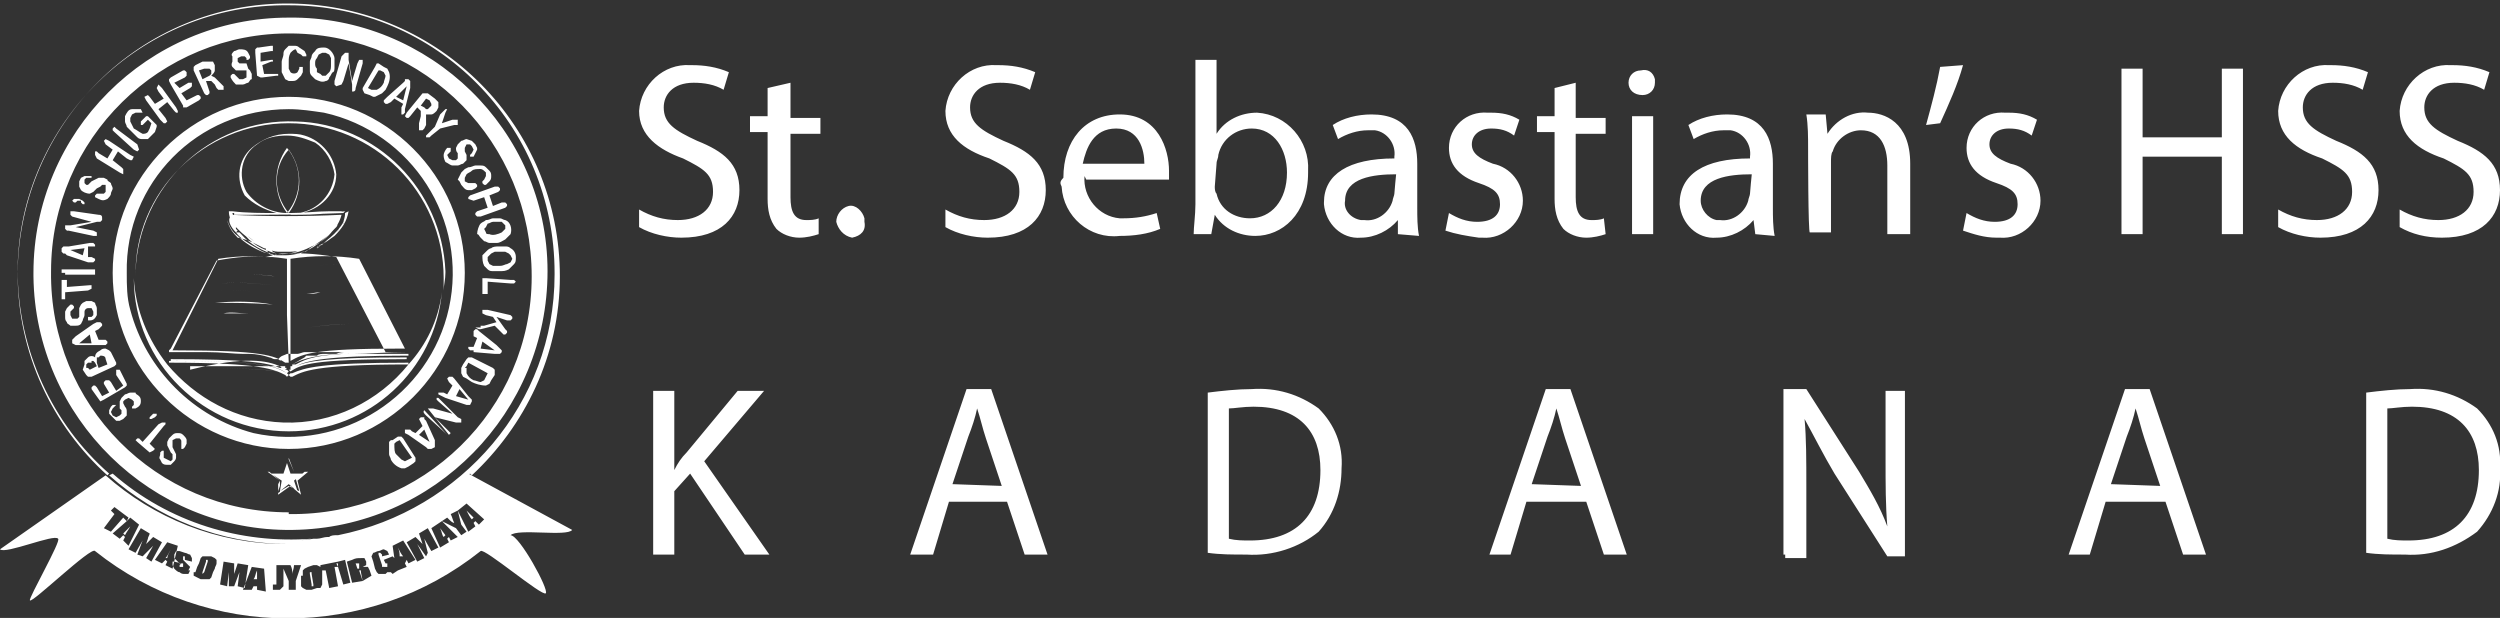 <?xml version="1.0" encoding="utf-8"?>
<!-- Generator: Adobe Illustrator 25.4.1, SVG Export Plug-In . SVG Version: 6.00 Build 0)  -->
<svg version="1.1" id="Layer_1" xmlns="http://www.w3.org/2000/svg" xmlns:xlink="http://www.w3.org/1999/xlink" x="0px" y="0px"
	 viewBox="0 0 142 35.1" style="enable-background:new 0 0 142 35.1;" xml:space="preserve">
<rect x="0" y="0" width="142" height="35.1" fill="#333333" stroke="none"/>
<style type="text/css">
	.st0{fill:#FFFFFF;}
</style>
<path id="XMLID_00000052069213902552997840000011218714315005045897_" class="st0" d="M136.3,12.9v-1c0.7,0.4,1.4,0.6,2.2,0.6
	c1.2,0,2-0.6,2-1.6S140,9.6,138.8,9c-1.5-0.5-2.5-1.3-2.5-2.7c0.1-1.5,1.4-2.7,2.9-2.6l0.1,0c0.7,0,1.4,0.1,2.1,0.4l-0.3,1
	c-0.5-0.3-1.1-0.4-1.7-0.4c-1.2,0-1.7,0.7-1.7,1.4c0,0.9,0.6,1.3,1.9,1.9c1.5,0.6,2.4,1.3,2.4,2.8s-1,2.7-3.3,2.7
	C137.8,13.5,137,13.3,136.3,12.9z M135.6,23.2c0.3,0,0.8-0.1,1.4-0.1c2.6,0,3.8,1.4,3.8,3.6c0,2.6-1.4,4-4,4c-0.4,0-0.8,0-1.2-0.1
	V23.2z M136.6,31.5c1.5,0.1,2.9-0.4,4.1-1.3c0.9-1,1.4-2.3,1.3-3.6c0.1-1.3-0.4-2.5-1.3-3.4c-1.1-0.8-2.4-1.2-3.8-1.1
	c-0.8,0-1.7,0.1-2.5,0.2v9.1C135.1,31.5,135.8,31.5,136.6,31.5z M134.3,22.2v0.1V22.2L134.3,22.2L134.3,22.2z M135.1,10.8
	c0-1.5-0.9-2.2-2.4-2.8c-1.3-0.6-1.9-1-1.9-1.9c0-0.7,0.5-1.4,1.7-1.4c0.6,0,1.2,0.1,1.7,0.4l0.3-1c-0.7-0.3-1.4-0.4-2.1-0.4l-0.1,0
	c-1.5-0.1-2.8,1.1-2.9,2.6c0,1.4,1,2.2,2.5,2.7c1.2,0.6,1.7,0.9,1.7,1.9s-0.8,1.6-2,1.6c-0.8,0-1.5-0.2-2.2-0.6v1
	c0.7,0.4,1.6,0.6,2.4,0.6C134.1,13.5,135.1,12.3,135.1,10.8z M121.7,13.3V8.9h4.5v4.4h1.2V3.9h-1.2v3.9h-4.5V3.9h-1.2v9.4H121.7z
	 M121.8,24.9l0.9,2.7l-2.8-0.1l0.9-2.7c0.2-0.5,0.4-1.1,0.5-1.6C121.5,23.8,121.6,24.3,121.8,24.9z M117.5,31.5h1.2l0.9-3h3.4l1,3
	h1.3l-3.2-9.4h-1.4L117.5,31.5z M113.4,10.4c0.9,0.3,1.2,0.6,1.2,1.2c0,0.6-0.4,1-1.3,1c-0.6,0-1.1-0.2-1.6-0.5l-0.2,1
	c0.6,0.2,1.2,0.4,1.9,0.4l0.2,0c1.2,0.1,2.3-0.9,2.3-2.1c0-1-0.7-1.9-1.7-2.1C113.4,9,113,8.7,113,8.2s0.4-0.9,1.1-0.9
	c0.5,0,0.9,0.1,1.3,0.4l0.3-0.9c-0.5-0.3-1-0.4-1.6-0.4l-0.2,0c-1.2-0.1-2.2,0.8-2.2,2C111.7,9.3,112.2,10,113.4,10.4z M111.5,3.7
	l-1.3,0.1c-0.2,1.1-0.5,2.2-0.8,3.3l0.8-0.1C110.7,5.9,111.2,4.8,111.5,3.7z M104,13.2v-4c0-0.2,0-0.5,0.1-0.6
	c0.2-0.7,0.9-1.2,1.6-1.2c1.1,0,1.5,0.9,1.5,2v3.9h1.3v-4c0-2.4-1.5-2.9-2.4-2.9c-0.9-0.1-1.8,0.4-2.3,1.2l-0.1-1.1h-1.1
	c0.1,0.6,0.1,1.3,0.1,1.9c0,0,0,4.9,0.1,4.8H104z M101.4,31.5v0.2h1.2v-4c0-1.6,0-2.8-0.1-3.9c0.5,0.9,1.1,2.1,1.7,3.1l3,4.7h1v-9.4
	h-1.1v3.9c0,1.4,0,2.6,0.1,3.8c-0.4-1.1-1-2.1-1.6-3.1l-3-4.7h-1.3v9.4H101.4z M99.5,9.9c0,0-0.1,1-0.1,1.1c0,0.1-0.1,0.3-0.1,0.4
	c-0.2,0.7-0.9,1.2-1.6,1.1h-0.2c-0.5-0.1-0.9-0.6-0.9-1.1C96.6,10.1,98.2,9.9,99.5,9.9z M95.4,11.6c0.1,1.1,1,2,2.1,1.9
	c0.8,0,1.6-0.4,2.1-1l0.1,0.8l1.1,0.1c-0.1-0.5-0.1-1.1-0.1-1.6V9.3c0-1.4-0.5-2.8-2.6-2.8c-0.8,0-1.6,0.2-2.2,0.6l0.3,0.8
	c0.5-0.3,1.1-0.5,1.7-0.5c0.1,0,0.2,0,0.4,0c0.7,0.1,1.2,0.8,1.1,1.5V9C96.8,9,95.4,9.9,95.4,11.6L95.4,11.6z M93.3,5.4
	c0.4,0,0.7-0.3,0.7-0.7l0-0.2c-0.1-0.4-0.4-0.6-0.8-0.5c-0.4,0-0.7,0.3-0.7,0.7S92.8,5.4,93.3,5.4L93.3,5.4z M93.9,13.3V6.6h-1.2
	v6.7H93.9z M88.3,11.3c0,0.6,0.1,1.2,0.5,1.7c0.3,0.3,0.8,0.5,1.3,0.5c0.4,0,0.8-0.1,1.1-0.2l-0.1-0.9c-0.2,0.1-0.5,0.1-0.7,0.1
	c-0.7,0-0.9-0.5-0.9-1.3V7.6h1.7V6.7h-1.7v-2L88.3,5v1.6h-1v0.9h1V11.3z M88.9,24.9l0.9,2.7L87,27.5l0.9-2.7
	c0.2-0.5,0.4-1.1,0.5-1.6C88.6,23.8,88.7,24.3,88.9,24.9z M85.8,31.5l0.9-3h3.4l1,3h1.3l-3.2-9.4h-1.4l-3.2,9.4H85.8z M84,13.5
	l0.2,0c1.2,0.1,2.3-0.9,2.3-2.1c0-1-0.7-1.9-1.7-2.1C84,9,83.6,8.7,83.6,8.2s0.4-0.9,1.1-0.9c0.5,0,0.9,0.1,1.3,0.4l0.3-0.9
	c-0.5-0.3-1-0.4-1.6-0.4l-0.2,0c-1.2-0.1-2.2,0.8-2.2,2c0,0.9,0.5,1.6,1.7,2c0.9,0.3,1.2,0.6,1.2,1.2c0,0.6-0.4,1-1.3,1
	c-0.6,0-1.1-0.2-1.6-0.5l-0.2,1C82.7,13.3,83.3,13.4,84,13.5z M79.2,11c0,0.1-0.1,0.3-0.1,0.4c-0.2,0.7-0.9,1.2-1.6,1.1h-0.2
	c-0.6-0.1-1-0.6-0.9-1.1c0-1.3,1.6-1.5,2.9-1.5C79.3,9.9,79.2,10.9,79.2,11z M79.4,12.5v0.8l1.2,0.1c-0.1-0.5-0.1-1.1-0.1-1.6V9.3
	c0-1.4-0.5-2.8-2.6-2.8c-0.8,0-1.6,0.2-2.2,0.6L76,7.9c0.5-0.3,1.1-0.5,1.7-0.5c0.1,0,0.2,0,0.4,0c0.7,0.1,1.2,0.8,1.1,1.5V9
	c-2.6,0-4,0.9-4,2.5v0.1c0.1,1.1,1,2,2.1,1.9C78.1,13.5,78.9,13.1,79.4,12.5z M75,26.7c0,2.6-1.4,4-4,4c-0.4,0-0.8,0-1.2-0.1v-7.4
	c0.3,0,0.8-0.1,1.4-0.1C73.8,23.1,75,24.5,75,26.7z M70.8,31.5c1.5,0.1,3-0.4,4.1-1.3c0.9-1,1.3-2.3,1.3-3.6
	c0.1-1.3-0.4-2.5-1.3-3.4c-1.1-0.8-2.4-1.2-3.8-1.1c-0.8,0-1.7,0.1-2.5,0.2v9.1C69.3,31.5,70,31.5,70.8,31.5z M68.6,22.2L68.6,22.2
	l-0.1,0.1L68.6,22.2L68.6,22.2z M71.1,7.3c1.3,0,2,1.2,2,2.5c0,1.6-0.9,2.6-2.1,2.6c-0.9,0-1.7-0.5-1.9-1.4C69,10.9,69,10.7,69,10.6
	l0.1-1.3c0-0.2,0.1-0.3,0.1-0.5C69.4,7.9,70.2,7.3,71.1,7.3z M68.8,13.3l0.2-1.1c0.5,0.8,1.4,1.2,2.3,1.2c1.5,0,3-1.2,3-3.6l0-0.1
	c0.1-1.7-1.2-3.2-2.9-3.3c-0.9,0-1.8,0.4-2.3,1.2V3.4h-1.2v8.2c0,0.6-0.1,1.3-0.1,1.7H68.8z M65,9.3h-3.5c0.2-0.9,0.6-2,1.9-2
	S65,8.5,65,9.3z M60.3,10.6c0.1,1.7,1.6,3,3.3,2.8c0.8,0,1.6-0.1,2.3-0.4l-0.2-0.9c-0.6,0.2-1.2,0.3-1.9,0.3l-0.2,0
	c-1.2-0.1-2.1-1.2-2-2.4l0.1,0.2h4.7V9.7c0-1.2-0.6-3.2-2.8-3.2c-2,0-3.2,1.5-3.2,3.6C60.2,10.3,60.2,10.4,60.3,10.6z M56.9,27.6
	l-2.8-0.1l0.9-2.7c0.2-0.5,0.4-1.1,0.5-1.6c0.2,0.6,0.3,1.1,0.5,1.7L56.9,27.6z M53,31.5l0.9-3h3.3l1,3h1.3l-3.2-9.4h-1.4l-3.2,9.4
	H53z M53.7,12.9c0.7,0.4,1.6,0.6,2.4,0.6c2.3,0,3.3-1.2,3.3-2.7S58.5,8.6,57,8c-1.3-0.6-1.9-1-1.9-1.9c0-0.7,0.5-1.4,1.7-1.4
	c0.6,0,1.2,0.1,1.7,0.4l0.3-1c-0.7-0.3-1.4-0.4-2.1-0.4l-0.1,0c-1.5-0.1-2.8,1.1-2.9,2.6c0,1.4,1,2.2,2.5,2.7
	c1.2,0.6,1.7,0.9,1.7,1.9s-0.8,1.6-2,1.6c-0.8,0-1.5-0.2-2.2-0.6V12.9z M48.4,13.5c0.5-0.1,0.8-0.4,0.7-0.9v-0.2
	c-0.1-0.4-0.5-0.8-0.9-0.7c-0.4,0.1-0.7,0.5-0.7,0.9C47.6,13,47.9,13.4,48.4,13.5L48.4,13.5z M45.4,13.5c0.4,0,0.8-0.1,1.1-0.2v-0.9
	c-0.2,0.1-0.5,0.1-0.7,0.1c-0.7,0-0.9-0.5-0.9-1.3V7.6h1.7V6.7h-1.7v-2L43.6,5v1.6h-1v0.9h1v3.8c0,0.6,0.1,1.2,0.5,1.7
	C44.4,13.3,44.9,13.5,45.4,13.5z M38.3,31.5v-3.6l0.9-1l3.1,4.6h1.4L40,26.2l3.4-4h-1.5L39,25.7c-0.3,0.3-0.5,0.6-0.7,1v-4.5h-1.2
	v9.3H38.3z M38.8,9c1.2,0.6,1.7,0.9,1.7,1.9s-0.8,1.6-2,1.6c-0.8,0-1.5-0.2-2.2-0.6v1c0.7,0.4,1.6,0.6,2.4,0.6
	c2.3,0,3.3-1.2,3.3-2.7S41.1,8.6,39.6,8c-1.3-0.6-1.9-1-1.9-1.9c0-0.7,0.5-1.4,1.7-1.4c0.6,0,1.2,0.1,1.7,0.4l0.3-1
	c-0.7-0.3-1.4-0.4-2.1-0.4l-0.1,0c-1.5-0.1-2.8,1.1-2.9,2.6C36.3,7.7,37.4,8.5,38.8,9z M27.7,14.6l0.2-0.2l0.2-0.1
	c0.1,0,0.2,0,0.3,0c0.1,0,0.2,0,0.3,0l0.2,0.1l0.1,0.1l0.1,0.2L29,14.9L28.8,15c-0.1,0-0.2,0.1-0.4,0.1c-0.1,0-0.2,0-0.4,0L27.8,15
	l-0.1-0.2V14.6z M27.5,15.1c0.1,0.1,0.2,0.2,0.2,0.2c0.1,0.1,0.2,0.1,0.3,0.1c0.1,0,0.3,0,0.4,0c0.2,0,0.3,0,0.5-0.1
	c0.1-0.1,0.2-0.2,0.3-0.3c0.1-0.1,0.1-0.2,0.1-0.4c0-0.2-0.1-0.4-0.3-0.5c-0.1-0.1-0.2-0.1-0.3-0.1c-0.1,0-0.3,0-0.4,0
	c-0.1,0-0.3,0-0.4,0.1c-0.1,0-0.2,0.1-0.3,0.2c-0.1,0.1-0.1,0.1-0.2,0.2C27.4,14.7,27.4,14.9,27.5,15.1L27.5,15.1z M27.5,16.7h0.1
	h0.1v-0.1V16l1.3,0.1h0.2l0.1-0.1l-0.1-0.1h-0.2l-1.4-0.1h-0.2v0.1l0,0.7V16.7z M27.7,12.7c0.1,0,0.2-0.1,0.3-0.1c0.1,0,0.2,0,0.3,0
	h0.2l0.1,0.1l0.1,0.1v0.2l-0.2,0.2c-0.2,0.1-0.5,0.2-0.7,0.1c-0.1,0-0.2,0-0.2-0.1l-0.1-0.2V13l0.1-0.1L27.7,12.7z M27.3,13.5
	c0.1,0.1,0.1,0.1,0.2,0.2c0.1,0,0.2,0.1,0.3,0.1c0.1,0,0.3,0,0.4,0c0.2,0,0.3-0.1,0.5-0.2c0.1-0.1,0.2-0.2,0.3-0.3
	c0.1-0.3,0-0.7-0.3-0.8c-0.1,0-0.2-0.1-0.3-0.1c-0.1,0-0.3,0-0.4,0c-0.1,0-0.2,0.1-0.4,0.1c-0.1,0.1-0.2,0.1-0.3,0.2
	c-0.1,0.1-0.2,0.4-0.2,0.6C27.2,13.3,27.2,13.4,27.3,13.5z M27,18.6L27,18.6l0.2,0.1h0.1l0.8-0.2l0.4,0.4l0.1,0.1h0.1l0.1-0.1v-0.1
	l-0.1-0.1L28.2,18l0.6,0.2H29l0.1-0.1v-0.1l-0.1-0.1l-1.3-0.3h-0.1h-0.1h-0.1v0.1v0.1l0.2,0.1l0.4,0.1l0.2,0.3l-0.7,0.2h-0.1h-0.1
	l0,0.1V18.6z M26.9,29.4L26.5,29c0.1,0.2,0.2,0.4,0.3,0.5L26.9,29.4z M26.6,11.3L26.6,11.3l0.3,0.1l0.6-0.2l0.2,0.6L27.1,12
	l-0.1,0.1v0.1l0.1,0.1h0.2l1.4-0.5l0.1-0.1v-0.1l-0.1-0.1h-0.2l-0.5,0.2l-0.2-0.6l0.5-0.2l0.1-0.1v-0.1l-0.1-0.1h-0.2l-1.4,0.5
	l-0.1,0.1V11.3z M28.1,19.9l-0.8-0.1l0.1-0.4L28.1,19.9z M26.9,20l1.2,0.1h0.2h0.1l0.1-0.1v-0.1l-0.1-0.1l-0.1-0.1l-0.1-0.1l-1-0.8
	l-0.1-0.1h-0.1H27l-0.1,0.1V19v0.1l0.2,0.1l-0.2,0.5h-0.2h-0.1v0.1l0.1,0.1H26.9z M26.5,19.8L26.5,19.8h0.1H26.5z M26.1,10.3
	l0.1,0.2c0.1,0.1,0.2,0.3,0.4,0.3h0.2l0.2-0.1l0.1-0.1v-0.1L27,10.4h-0.1h-0.3l-0.2-0.1v-0.2l0.1-0.2c0.1-0.1,0.2-0.1,0.3-0.2
	c0.1-0.1,0.3-0.1,0.5-0.1c0.1,0,0.2,0.1,0.3,0.2v0.2l-0.1,0.2l-0.1,0.1v0.1l0.1,0.1h0.1l0.2-0.2c0.1-0.1,0.1-0.2,0.1-0.3
	c0-0.1,0-0.2-0.1-0.3l-0.2-0.2c-0.1-0.1-0.2-0.1-0.3-0.1c-0.1,0-0.2,0-0.3,0c-0.1,0-0.2,0.1-0.4,0.1l-0.2,0.1l-0.2,0.2l-0.1,0.2
	l-0.1,0.2L26.1,10.3z M26.4,20.9l0.1-0.1l0.1-0.2l1.1,0.6l-0.1,0.2l-0.1,0.2l-0.2,0.1c-0.1,0-0.3-0.1-0.4-0.1
	c-0.2-0.1-0.3-0.2-0.4-0.4V20.9L26.4,20.9z M26.5,21.5l0.3,0.2c0.2,0.1,0.5,0.2,0.8,0.2l0.2-0.1l0.1-0.2l0.2-0.3V21l-0.1-0.1
	l-1.2-0.6h-0.1h-0.1l-0.1,0.1l-0.2,0.3l-0.1,0.2V21v0.2l0.1,0.2L26.5,21.5z M25.7,9.4c0.1,0,0.2,0,0.3,0c0.1,0,0.2-0.1,0.3-0.1
	l0.2-0.2L26.5,9V8.8l-0.1-0.2V8.4V8.4l0.1-0.2h0.2l0.1,0.1l0.1,0.2l-0.1,0.2l-0.1,0.1v0.1h0.1h0.1L27,8.7l0.1-0.2V8.4L27,8.2L26.8,8
	l-0.3-0.1c-0.1,0-0.2,0.1-0.3,0.1l-0.2,0.2l-0.1,0.2c0,0.1,0,0.2,0.1,0.3l0,0.2v0.1l-0.1,0.1h-0.2l-0.2-0.1l-0.1-0.2V8.8l0.1-0.1
	l0.1-0.1V8.4h-0.1h-0.1c-0.1,0.1-0.2,0.3-0.2,0.4c0,0.1,0,0.2,0.1,0.4C25.5,9.3,25.6,9.4,25.7,9.4z M26.6,22.7l-0.7-0.2l0.2-0.4
	L26.6,22.7z M25.1,22.5L25.1,22.5l0.2,0.1l1.2,0.4l0,0h0.1h0.1l0.1-0.2v-0.1l-0.1-0.1l-0.1-0.1l-0.8-1l-0.1-0.1l-0.1,0h-0.1l0,0
	l-0.1,0.1l0.1,0.2l0.2,0.2l-0.3,0.5l-0.2-0.1h-0.1h-0.1h-0.1v0.1L25.1,22.5z M25.2,30.5l0.1-0.1L25,30
	C25.1,30.2,25.1,30.4,25.2,30.5L25.2,30.5z M25.5,24.7l0.1-0.1l-0.1-0.1l-0.8-0.8l1.2,0.3h0.1H26h0.1h0.1v-0.1v-0.1L26,23.7l-1-1
	l-0.1-0.1h-0.1v0.1l0.1,0.1l0.8,0.7l-1.1-0.3h-0.1h-0.2L25.5,24.7L25.5,24.7z M24.4,7.8l0.1-0.1L25,7.3l0.8-0.2l0.1,0H26V6.9V6.8h0
	h-0.1h-0.1h-0.1L25.1,7l0.2-0.6l0.1-0.2V6.2h-0.1l-0.1,0.1l-0.1,0.1l-0.1,0.1l-0.3,0.7l-0.4,0.4l-0.1,0.1v0.1L24.4,7.8z M24.2,30.7
	L24.2,30.7L24.2,30.7z M25.3,24.6l0.1,0.1l-1.3-1.4c-0.1,0.1,0,0.2,0.1,0.3L25.3,24.6z M24.4,5.7l0.1,0.2V6l-0.1,0.1l-0.1,0.1h-0.1
	l-0.1-0.1L23.9,6l0.3-0.4L24.4,5.7z M23.1,6.7h0.1l0.1-0.1l0.4-0.5l0.1,0.1l0.1,0.1v0.1l0,0.2L23.8,7v0.2v0.1v0.1h0.1H24H24l0.1-0.1
	l0.1-0.2V6.7V6.5c0.1,0,0.2,0,0.3,0c0.1,0,0.2-0.1,0.3-0.2l0.1-0.2V5.9V5.8l-0.1-0.1l-0.1-0.1l-0.4-0.3h-0.1L24,5.3l-0.9,1.1L23,6.6
	l0,0L23.1,6.7z M24.1,24.4l0.3,0.7l-0.6-0.4L24.1,24.4z M23,24.6l0.2,0.1l1,0.7l0.1,0.1h0.1h0.1l0.2-0.1v-0.1v-0.1V25l-0.5-1.1
	l-0.1-0.1v-0.1L24,23.7l-0.1,0l-0.1,0.1l0.1,0.2l0.1,0.2l-0.4,0.4l-0.2-0.1l-0.1-0.1h-0.1h-0.1H23l0,0.1V24.6z M22.8,31.7L22.8,31.7
	L22.8,31.7L22.8,31.7z M22.9,31.6c-0.1-0.1-0.2-0.3-0.3-0.5c0.1,0.2,0.1,0.4,0.1,0.5L22.9,31.6z M22.6,32.3L22.5,32L22.6,32.3
	L22.6,32.3z M22.4,31.8L22.4,31.8L22.4,31.8z M22.4,31.8L22.4,31.8L22.4,31.8z M22.4,25.2L22.4,25.2l0.1-0.1l0.2-0.1l0.7,1l-0.2,0.1
	L23,26.2l-0.2-0.1c-0.1-0.1-0.2-0.2-0.3-0.3C22.4,25.7,22.4,25.5,22.4,25.2L22.4,25.2z M22.1,25.8c0,0.1,0.1,0.2,0.1,0.3
	c0.1,0.2,0.3,0.4,0.6,0.5h0.2l0.2-0.1l0.3-0.2l0.1-0.1L23.6,26l-0.7-1.1l-0.1-0.1l-0.1,0h-0.1l-0.3,0.2L22.2,25l-0.1,0.1l0,0.1
	l0,0.2v0.2L22.1,25.8z M23.1,4.9l-0.2,0.8l-0.4-0.2L23.1,4.9z M22,5.9l0.2-0.1l0.2-0.2l0.5,0.3l-0.1,0.2v0.1v0.1v0.1v0.1h0.1L23,6.4
	L23,6.2L23.3,5V4.8V4.7V4.6l-0.1-0.1h-0.1h-0.1L23,4.6l-0.1,0.1l-0.9,0.8l-0.1,0.1l-0.1,0.1v0.1l0.1,0.1H22z M23.2,20L23.2,20
	c-0.5,0-1,0-1.4,0c-0.1,0-0.1,0-0.1,0c-0.1,0-0.1,0-0.2,0C22,20,22.5,20,23.2,20L23.2,20z M21.6,20c0,0,0.1,0,0.1,0
	c0.4,0,0.9,0,1.4,0v0c-1,0-1.8,0-2.4,0C21,20,21.3,20,21.6,20z M21,17.9c-0.2,0-0.4,0-0.6,0C20.6,17.9,20.8,17.9,21,17.9L21,17.9z
	 M21.5,4L21.6,4l0.2,0.1l0.1,0.2c0,0.1-0.1,0.3-0.1,0.4c-0.1,0.2-0.2,0.3-0.4,0.4h-0.1h-0.1l-0.1,0l-0.2-0.1L21.5,4z M20.6,5.1
	L20.6,5.1l0.1,0.2L21,5.4l0.2,0.1h0.1l0.2-0.1l0.2-0.1l0.2-0.2L22,4.9c0.1-0.2,0.2-0.5,0.1-0.8L22,3.9l-0.2-0.1l-0.3-0.2h-0.1
	l-0.1,0.2L20.6,5L20.6,5.1z M20.3,18.4c-0.1,0-0.3,0-0.4,0C20,18.4,20.1,18.4,20.3,18.4z M20.4,32.2v-0.1v-0.1L20.3,32h-0.1l0.1,0.3
	H20.4z M20,15.1L20,15.1c-0.9-0.1-1.8-0.1-2.7,0.1C18.2,15,19.1,15,20,15.1z M19.8,12L19.8,12L19.8,12L19.8,12z M19.7,12.1
	L19.7,12.1L19.7,12.1L19.7,12.1L19.7,12.1z M19.7,12.1L19.7,12.1L19.7,12.1l0.1-0.1v0h0L19.7,12.1L19.7,12.1z M19.7,12.1L19.7,12.1
	L19.7,12.1L19.7,12.1L19.7,12.1z M19.7,12.1L19.7,12.1L19.7,12.1L19.7,12.1L19.7,12.1L19.7,12.1L19.7,12.1L19.7,12.1L19.7,12.1
	L19.7,12.1z M19.6,12.1L19.6,12.1L19.6,12.1L19.6,12.1l0.1,0l0.1-0.1h0L19.6,12.1L19.6,12.1z M19.6,12.1L19.6,12.1L19.6,12.1
	L19.6,12.1z M19.7,12.1L19.7,12.1L19.7,12.1L19.7,12.1l-0.1,0v0v0L19.7,12.1L19.7,12.1z M19.6,12.1L19.6,12.1L19.6,12.1L19.6,12.1
	L19.6,12.1L19.6,12.1z M19.5,12.1L19.5,12.1L19.5,12.1L19.5,12.1z M19.6,12.1L19.6,12.1L19.6,12.1L19.6,12.1L19.6,12.1L19.6,12.1
	c0,0.3-0.1,0.4-0.1,0.6c0.1-0.2,0.2-0.4,0.2-0.6H19.6z M19.4,12.7C19.4,12.7,19.4,12.7,19.4,12.7C19.4,12.7,19.4,12.7,19.4,12.7z
	 M19.3,12.9C19.3,12.9,19.3,12.9,19.3,12.9C19.3,12.9,19.3,12.9,19.3,12.9z M19.2,32.2V32l-0.1,0L19.2,32.2L19.2,32.2z M19.4,4.8
	l0.1-0.2l0.3-1L20,4.8v0.1V5l0,0.2H20c0.1,0,0.2,0,0.2-0.2l0.4-1.4V3.4l0,0l-0.2,0l-0.1,0.2l-0.3,1l-0.2-1.2V3.2V3.1V3h-0.1h-0.1
	l-0.1,0.1l-0.1,0.1l-0.4,1.4v0.2l0.1,0.1L19.4,4.8z M19.1,30.4c0.1,0,0.1,0,0.1,0C19.2,30.4,19.1,30.4,19.1,30.4z M19.1,20.1
	c0.1,0,0.2,0,0.3,0c0,0,0,0,0,0c0.1,0,0.2,0,0.3,0c0.5,0,1-0.1,1.7-0.1c0.1,0,0.1,0,0.2,0c-0.3,0-0.6,0-0.9,0c-0.1,0-0.3,0-0.4,0
	l-0.2,0H20c-0.1,0-0.2,0-0.3,0C19.5,20,19.3,20,19.1,20.1C19.1,20.1,19.1,20.1,19.1,20.1L19.1,20.1z M19.1,20.1L19.1,20.1L19.1,20.1
	C19.1,20.1,19.1,20.1,19.1,20.1z M19,30.5C19,30.5,19.1,30.5,19,30.5C19.1,30.4,19,30.5,19,30.5z M19,20.1L19,20.1
	C19,20.1,19,20.1,19,20.1L19,20.1z M18.9,20.1L18.9,20.1L18.9,20.1C18.9,20.1,18.9,20.1,18.9,20.1z M18.8,20.1L18.8,20.1l0.1,0v0
	C18.8,20.1,18.8,20.1,18.8,20.1L18.8,20.1L18.8,20.1z M18.7,20.1c-0.1,0-0.1,0-0.2,0C18.6,20.1,18.6,20.1,18.7,20.1L18.7,20.1z
	 M19.8,12l-0.1,0.1h0v0v0h0c-0.1,0.6-0.7,1.3-1.5,1.8c0.3-0.1,0.5-0.3,0.8-0.5C19.4,13,19.7,12.6,19.8,12z M18.2,13.9
	c0.8-0.5,1.4-1.1,1.5-1.8v0h0h0c0,0.2-0.1,0.4-0.2,0.6c0,0,0,0,0,0c0,0,0,0,0,0l0,0l0,0l-0.1,0.1v0c0,0,0,0,0,0c0,0,0,0,0,0
	c-0.1,0.1-0.1,0.2-0.2,0.3c-0.3,0.3-0.6,0.5-0.9,0.8c0,0,0,0,0,0C18.1,14,18.2,13.9,18.2,13.9C18.2,13.9,18.2,13.9,18.2,13.9z
	 M18.4,20.1C18.4,20.1,18.4,20.1,18.4,20.1C18.4,20.1,18.4,20.1,18.4,20.1z M18.2,13.9C18.2,13.9,18.2,13.9,18.2,13.9
	C18.2,13.9,18.2,13.9,18.2,13.9z M18.2,32.3L18.2,32.3L18.2,32.3L18.2,32.3z M18.2,33.3L18.2,33.3L18.2,33.3L18.2,33.3z M18.1,14
	c0,0,0.1,0,0.1-0.1C18.2,13.9,18.1,14,18.1,14z M18,14.1c0,0,0.1,0,0.1-0.1C18,14,18,14,18,14.1z M18.4,20.1c-0.1,0-0.3,0-0.4,0.1
	C18.1,20.2,18.2,20.2,18.4,20.1z M18.1,14C18.1,14,18.1,14,18.1,14c0,0-0.1,0.1-0.1,0.1c0,0,0,0,0,0C18,14.1,18,14,18.1,14
	C18.1,14,18.1,14,18.1,14z M17.9,14.1C17.9,14.1,17.9,14.1,17.9,14.1C17.9,14.1,17.9,14.1,17.9,14.1z M17.5,18.6
	c0.8-0.1,1.6-0.2,2.4-0.2C19,18.4,18.3,18.5,17.5,18.6L17.5,18.6z M17.8,20.2L17.8,20.2L17.8,20.2z M17.7,20.2L17.7,20.2L17.7,20.2
	L17.7,20.2z M17.7,20.2L17.7,20.2L17.7,20.2L17.7,20.2z M17.9,3.6c0-0.1,0-0.2,0.1-0.3l0.1-0.2l0.2-0.1h0.2l0.2,0.1l0.1,0.2
	c0,0.1,0,0.2,0,0.4c0,0.1,0,0.3-0.1,0.4l-0.2,0.2h-0.2l-0.1-0.1L18,4.1l0-0.2C17.9,3.8,17.9,3.7,17.9,3.6z M17.6,4
	c0,0.1,0,0.2,0.1,0.3l0.2,0.2c0.2,0.1,0.4,0.2,0.6,0.1c0.1,0,0.2-0.1,0.2-0.2c0.1-0.1,0.1-0.2,0.2-0.3C19,4.1,19,3.9,19,3.8
	c0-0.2,0-0.3,0-0.5c0-0.1-0.1-0.3-0.2-0.4c-0.1-0.1-0.2-0.2-0.4-0.2c-0.2,0-0.4,0-0.5,0.2c-0.1,0.1-0.2,0.2-0.2,0.3
	c0,0.1-0.1,0.2-0.1,0.3c0,0.1,0,0.2,0,0.3V4z M17.6,20.2L17.6,20.2L17.6,20.2z M17.7,33.3L17.7,33.3h0.1v-0.1l-0.1-0.6v-0.1h-0.1h0
	v0.1l0.1,0.6V33.3z M17.6,20.3L17.6,20.3L17.6,20.3L17.6,20.3z M17.6,20.3L17.6,20.3C17.6,20.3,17.6,20.3,17.6,20.3L17.6,20.3z
	 M17.6,20.3L17.6,20.3L17.6,20.3L17.6,20.3C17.5,20.3,17.5,20.3,17.6,20.3z M17.5,20.3L17.5,20.3C17.5,20.3,17.5,20.3,17.5,20.3
	L17.5,20.3z M17.5,20.3L17.5,20.3C17.5,20.3,17.5,20.3,17.5,20.3z M17.5,20.3C17.4,20.3,17.4,20.3,17.5,20.3L17.5,20.3z M17.4,16.7
	L17.4,16.7c0.2,0,0.5-0.1,0.8-0.1C17.9,16.7,17.6,16.7,17.4,16.7z M17.3,20.3C17.4,20.3,17.4,20.3,17.3,20.3L17.3,20.3L17.3,20.3z
	 M17.4,14.3L17.4,14.3L17.4,14.3L17.4,14.3z M17.4,14.3L17.4,14.3L17.4,14.3L17.4,14.3z M17.3,14.3L17.3,14.3L17.3,14.3L17.3,14.3z
	 M17.3,14.3L17.3,14.3L17.3,14.3C17.3,14.3,17.3,14.3,17.3,14.3z M17.3,14.3L17.3,14.3C17.3,14.3,17.3,14.3,17.3,14.3z M17.1,20.4
	L17.1,20.4L17.1,20.4L17.1,20.4z M17.1,14.4L17.1,14.4L17.1,14.4L17.1,14.4z M17,14.4L17,14.4L17,14.4L17,14.4z M17,14.4L17,14.4
	L17,14.4L17,14.4z M17,14.4L17,14.4L17,14.4L17,14.4z M17,20.5L17,20.5L17,20.5L17,20.5C17,20.4,17,20.5,17,20.5L17,20.5L17,20.5z
	 M17,12.1l0.1,0L17,12.1l-0.3,0l-0.1,0L17,12.1z M17,20.5L17,20.5L17,20.5z M16.8,14.4L16.8,14.4l0.2,0L16.8,14.4h-0.1H16.8z
	 M16.9,20.5L16.9,20.5L16.9,20.5z M16.9,27.9l-0.2-0.7l0.5-0.4h0l-0.5,0.4L16.9,27.9L16.9,27.9z M16.7,12.1H17h0.1h0h0
	c1.1-0.2,2-1.1,2-2.2H19h0c-0.1,1.1-0.9,2-2,2.2c-0.1,0-0.3,0.1-0.5,0.1H16.7L16.7,12.1z M16.6,21.4c0.6-0.3,1.2-0.7,6.6-0.7v-0.1
	c-5.1,0-5.9,0.3-6.6,0.6h-0.1l-0.1,0.1v0l0.1,0.1L16.6,21.4z M16.6,20.7c0.4-0.2,0.9-0.5,2.7-0.6c-0.1,0-0.2,0-0.3,0h0c0,0,0,0,0,0
	l-0.1,0h0c0,0,0,0,0,0l0,0h0l-0.1,0h0h0l-0.1,0c0,0-0.1,0-0.1,0c-0.1,0-0.1,0-0.1,0c0,0,0,0,0,0h0c-0.2,0-0.3,0-0.4,0.1
	c0,0-0.1,0-0.1,0l-0.1,0h0l0,0h0h0h0l0,0h0l-0.1,0l0,0h0l0,0c0,0,0,0,0,0c0,0,0,0,0,0c0,0,0,0,0,0s0,0,0,0c0,0,0,0,0,0
	c0,0,0,0-0.1,0h0l0,0l-0.1,0l0,0h0l0,0l0,0h0l0,0h0l-0.1,0l-0.1,0l0,0h0l0,0l0,0l-0.1,0.1l0,0L16.6,20.7L16.6,20.7L16.6,20.7
	L16.6,20.7L16.6,20.7l-0.2,0L16.6,20.7z M18,20.3C18,20.3,18,20.3,18,20.3c0.2,0,0.3,0,0.4-0.1c0,0,0,0,0,0c0,0,0,0,0,0
	C18.3,20.2,18.2,20.3,18,20.3C18.1,20.3,18,20.3,18,20.3c0,0-0.1,0-0.1,0C17.9,20.3,18,20.3,18,20.3z M17.9,20.3
	C17.9,20.3,17.8,20.3,17.9,20.3C17.8,20.3,17.9,20.3,17.9,20.3z M17.6,20.4C17.6,20.4,17.6,20.4,17.6,20.4
	C17.6,20.4,17.6,20.4,17.6,20.4z M16.5,21L16.5,21L16.5,21l0.2-0.1l0,0l0,0h0c0,0,0.1,0,0.1-0.1c0.6-0.3,1.6-0.6,6.4-0.6v-0.1
	c-1.3,0-2.3,0-3.1,0c-0.2,0-0.3,0-0.5,0c0.1,0,0.3,0,0.5,0c0.8,0,1.8-0.1,3.1-0.1V20h0c-0.6,0-1.2,0-1.7,0c-0.7,0-1.2,0-1.7,0.1
	c-0.1,0-0.2,0-0.3,0c0,0,0,0,0,0c-1.9,0.1-2.3,0.4-2.7,0.6l-0.2,0v0.1h-0.1L16.5,21z M16.5,21.1c0.6-0.4,1.2-0.7,6.6-0.7v-0.1
	c-4.5,0-5.6,0.2-6.3,0.5c0,0-0.1,0-0.1,0.1h0l0,0l0,0L16.5,21l0,0L16.4,21L16.5,21.1L16.5,21.1z M16.5,14.7L16.5,14.7L16.5,14.7
	L16.5,14.7z M16.6,26.8h0.7H16.6L16.6,26.8l-0.2-0.7l0,0L16.6,26.8z M17,28L17,28l-0.6-0.4l0,0L17,28z M16.5,12.2
	c0.7,0,1.5,0,2.2-0.1c0.2,0,0.5,0,0.7,0h0l0.1,0h0h0l0.1-0.1c-0.9,0.1-1.7,0.1-2.6,0.1h0h0l-0.1,0l-0.3,0L16.5,12.2l-0.1,0l0,0h0
	h0.3L16.5,12.2z M16.4,20.7L16.4,20.7L16.4,20.7L16.4,20.7L16.4,20.7z M16.4,26.1L16.4,26.1l0.3,0.7h0L16.4,26L16.4,26.1L16.4,26.1z
	 M16.4,26.2L16.4,26.2L16.4,26.2l-0.2,0.5L16.4,26.2L16.4,26.2z M16.4,20.7L16.4,20.7L16.4,20.7L16.4,20.7L16.4,20.7z M16.1,26.8
	L16.1,26.8l0.2-0.7l0,0L16.1,26.8L16.1,26.8z M16.5,14.4L16.5,14.4l-0.3,0h0.1L16.5,14.4L16.5,14.4z M16.3,12.2c-0.1,0-0.2,0-0.3,0
	C16.1,12.2,16.2,12.2,16.3,12.2z M16.4,20.7L16.4,20.7L16.4,20.7L16.4,20.7L16.4,20.7L16.4,20.7L16.4,20.7z M16.3,20.7L16.3,20.7
	L16.3,20.7L16.3,20.7L16.3,20.7z M16.2,20.6L16.2,20.6L16.2,20.6L16.2,20.6L16.2,20.6L16.2,20.6z M16.2,20.6L16.2,20.6L16.2,20.6
	L16.2,20.6z M16.2,20.6L16.2,20.6L16.2,20.6L16.2,20.6L16.2,20.6z M16.3,20.7L16.3,20.7L16.3,20.7L16.3,20.7L16.3,20.7L16.3,20.7
	L16.3,20.7L16.3,20.7L16.3,20.7L16.3,20.7z M16.2,20.6L16.2,20.6L16.2,20.6L16.2,20.6z M16.4,27.5l-0.5,0.4l0,0L16.4,27.5L16.4,27.5
	z M16.1,20.6L16.1,20.6L16.1,20.6L16.1,20.6L16.1,20.6L16.1,20.6L16.1,20.6L16.1,20.6L16.1,20.6z M16.1,20.6L16.1,20.6L16.1,20.6
	L16.1,20.6L16.1,20.6L16.1,20.6L16.1,20.6z M16.1,20.6L16.1,20.6L16.1,20.6L16.1,20.6z M16.1,20.6L16.1,20.6L16.1,20.6L16.1,20.6
	L16.1,20.6L16.1,20.6L16.1,20.6z M16.1,20.6L16.1,20.6L16.1,20.6L16.1,20.6z M16.1,26.8l-0.6,0L16.1,26.8L16.1,26.8z M16.1,20.6
	L16.1,20.6L16.1,20.6L16.1,20.6z M15.9,27.9l0.5-0.4l0,0h0l0,0l0.5,0.4l-0.2-0.6l0.5-0.4h-0.7l-0.2-0.6l-0.2,0.6h0v0h-0.6l0.5,0.4
	L15.9,27.9z M16.1,4.3l0.1,0.2l0.2,0.1h0.2c0.1,0,0.2,0,0.3-0.1l0.2-0.2l0.1-0.2V3.9V3.8h-0.1H17L17,3.9l-0.1,0.2
	c-0.1,0.1-0.3,0.1-0.4,0l-0.1-0.2c0-0.1,0-0.2,0-0.4c0-0.2,0-0.3,0.1-0.5c0.1-0.1,0.2-0.2,0.3-0.2L16.9,3l0.2,0.1l0.1,0.1h0.1h0.1
	V3.1l-0.1-0.2L17,2.7c-0.1-0.1-0.2-0.1-0.3-0.1l-0.3,0l-0.2,0.2c-0.1,0.1-0.1,0.2-0.1,0.3c0,0.1-0.1,0.3-0.1,0.4v0.3
	c0,0.1,0,0.2,0,0.3L16.1,4.3z M16,14.5L16,14.5L16,14.5L16,14.5L16,14.5L16,14.5z M15.9,12.1L15.9,12.1L15.9,12.1L15.9,12.1z
	 M15.9,12.1L15.9,12.1L15.9,12.1L15.9,12.1z M15.9,14.4C15.9,14.4,15.9,14.4,15.9,14.4C15.9,14.4,15.9,14.4,15.9,14.4z M15.8,14.4
	c0,0,0.1,0,0.1,0C15.9,14.4,15.8,14.4,15.8,14.4z M15.9,12.1C15.9,12.1,15.9,12.1,15.9,12.1L15.9,12.1L15.9,12.1l0.1,0
	c0.1,0,0.2,0,0.3,0c0,0,0,0,0,0h0.1c0,0,0,0,0,0l0.1,0h-0.3h0h0h-0.2h0L15.9,12.1L15.9,12.1z M15.9,14.5L15.9,14.5l-0.1,0
	C15.9,14.5,15.9,14.5,15.9,14.5z M15.8,14.4h0.3c0.1,0,0.2,0,0.3,0l0,0h0.2h0l0.2,0l0.1,0h0l0,0h0h0l0,0h0c0,0,0.1,0,0.1,0
	c0,0,0,0,0.1,0c0,0,0,0,0,0h0l0,0h0l0,0h0l0.1-0.1l0.1,0c0.1,0,0.2-0.1,0.2-0.1c0,0,0,0,0,0h0c0,0,0,0,0,0c0,0,0.1-0.1,0.1-0.1
	c0,0,0,0,0,0c0.3-0.2,0.7-0.4,0.9-0.8c0.1-0.1,0.2-0.2,0.2-0.3c-0.7,0.8-2,1.6-2.9,1.4c-0.2,0-0.4,0-0.7,0L15.8,14.4z M16.4,27.6
	L16.4,27.6L17,28l-0.2-0.7l0.6-0.5h-0.7h0h0l0,0l0.6,0h0l-0.5,0.4l0.2,0.7l0,0l0,0L16.4,27.6L16.4,27.6l-0.5,0.3l0,0l0,0l0,0.1
	L16.4,27.6L16.4,27.6z M17.1,28.1l-0.2-0.8l0.6-0.5h-0.1l-0.6,0.5L17,28l0,0l0,0l-0.6-0.4L15.8,28l0,0l0,0l0,0.1l0.7-0.5L17.1,28.1z
	 M15.8,20.4L15.8,20.4L15.8,20.4L15.8,20.4L15.8,20.4L15.8,20.4L15.8,20.4L15.8,20.4l0.1,0h0l0,0l0,0h0l0,0h0l0,0l0.1,0l0,0h0h0v0
	C16,20.5,15.9,20.5,15.8,20.4L15.8,20.4L15.8,20.4L15.8,20.4L15.8,20.4z M15.8,20.4L15.8,20.4L15.8,20.4L15.8,20.4z M15.7,14.4
	L15.7,14.4L15.7,14.4z M16.4,8.5c0.8,1.1,0.8,2.5,0,3.6C15.5,11,15.5,9.5,16.4,8.5L16.4,8.5z M16.3,12.1c0.9-1.1,0.9-2.6,0-3.7
	C15.5,9.5,15.5,11,16.3,12.1L16.3,12.1z M15.7,20.4L15.7,20.4L15.7,20.4L15.7,20.4L15.7,20.4z M15.8,14.5l-0.2,0l0.1,0
	C15.7,14.5,15.8,14.5,15.8,14.5z M15.7,20.4L15.7,20.4L15.7,20.4L15.7,20.4L15.7,20.4z M15.6,20.4L15.6,20.4L15.6,20.4L15.6,20.4z
	 M15.6,14.4L15.6,14.4L15.6,14.4z M15.6,20.4L15.6,20.4L15.6,20.4L15.6,20.4z M15.6,20.4L15.6,20.4L15.6,20.4L15.6,20.4z M15.5,20.4
	L15.5,20.4L15.5,20.4L15.5,20.4L15.5,20.4z M15.5,20.3L15.5,20.3L15.5,20.3L15.5,20.3L15.5,20.3z M15.5,20.3L15.5,20.3L15.5,20.3
	L15.5,20.3C15.5,20.3,15.5,20.3,15.5,20.3z M15.5,20.3L15.5,20.3L15.5,20.3L15.5,20.3z M16,27.3L16,27.3l-0.5-0.4h0l0.6,0l0-0.1
	l0,0.1h0h-0.7L16,27.3z M15.5,20.3L15.5,20.3L15.5,20.3L15.5,20.3z M15.5,18l-0.2,0L15.5,18L15.5,18z M15.9,27.3l-0.1,0.2l0,0l0,0.1
	L15.8,28l0,0l0-0.1l0.1-0.3l0-0.1l0,0L15.9,27.3L15.9,27.3L15.9,27.3l-0.6-0.5h0L15.9,27.3L15.9,27.3z M15.3,20.3L15.3,20.3
	L15.3,20.3L15.3,20.3z M15.9,27.3L15.9,27.3l-0.6-0.5h-0.1L15.9,27.3z M15.3,20.3L15.3,20.3L15.3,20.3L15.3,20.3z M15.3,20.3
	L15.3,20.3L15.3,20.3L15.3,20.3z M15.3,20.3L15.3,20.3L15.3,20.3L15.3,20.3z M15.2,20.3L15.2,20.3L15.2,20.3L15.2,20.3z M15.2,20.3
	L15.2,20.3L15.2,20.3L15.2,20.3z M15.2,20.3L15.2,20.3L15.2,20.3L15.2,20.3z M15.1,20.2L15.1,20.2L15.1,20.2z M15.1,14.1
	C15,14.1,15,14.1,15.1,14.1C15,14.1,15,14.1,15.1,14.1z M14.9,20.2L14.9,20.2L14.9,20.2z M14.9,20.2L14.9,20.2L14.9,20.2L14.9,20.2z
	 M14.8,20.2L14.8,20.2L14.8,20.2z M14.7,20.2L14.7,20.2L14.7,20.2z M14.8,4.4h0.1l0.8-0.1h0.1V4.2h-0.1L15,4.2l-0.1-0.5l0.5-0.2h0.1
	V3.5V3.4h-0.1l-0.6,0.1V3l0.6-0.1h0.1V2.6h-0.1l-0.7,0.1h-0.1l-0.1,0.1V3l0.1,1.3L14.8,4.4z M15.6,15.7c-0.5-0.1-1-0.1-1.6-0.1
	C14.5,15.6,15,15.6,15.6,15.7L15.6,15.7z M14.7,20.2L14.7,20.2L14.7,20.2L14.7,20.2z M14.6,32.4c-0.1,0.2-0.1,0.4-0.2,0.5h0.2
	C14.6,32.8,14.6,32.7,14.6,32.4z M14.7,17.9c-0.2,0-0.4,0-0.5,0C14.3,17.9,14.5,17.9,14.7,17.9z M14.4,20.1L14.4,20.1L14.4,20.1
	L14.4,20.1z M14.4,20.1L14.4,20.1L14.4,20.1L14.4,20.1z M14.3,20.1C14.3,20.1,14.3,20.1,14.3,20.1L14.3,20.1L14.3,20.1z M14.3,20.1
	L14.3,20.1L14.3,20.1C14.3,20.1,14.3,20.1,14.3,20.1z M14.3,20.1L14.3,20.1C14.3,20.1,14.3,20.1,14.3,20.1L14.3,20.1l-0.1,0
	C14.2,20.1,14.2,20.1,14.3,20.1z M14.2,20.1L14.2,20.1L14.2,20.1C14.1,20.1,14.1,20.1,14.2,20.1z M13.9,20.1L13.9,20.1L13.9,20.1
	L13.9,20.1L13.9,20.1z M13.9,20.1L13.9,20.1L13.9,20.1L13.9,20.1z M15.1,14.1c0.2,0.1,0.5,0.2,0.7,0.2c0.1,0,0.2,0,0.3,0
	c0.1,0,0.2,0,0.3,0c0.5,0,0.9-0.1,1.3-0.3c0.5-0.2,0.9-0.5,1.2-0.9c0.2-0.2,0.4-0.5,0.5-0.9c-2.1,0.1-4.2,0.1-6.3,0
	c0.1,0.4,0.3,0.7,0.6,0.9C14.2,13.5,14.6,13.9,15.1,14.1z M14,15.6c-0.2,0-0.3,0-0.5,0C13.6,15.6,13.8,15.6,14,15.6z M13.7,20.1
	L13.7,20.1L13.7,20.1L13.7,20.1z M15.7,12.1h0.6c-0.9,0-1.8-0.5-2.3-1.2c-0.5-0.9-0.3-2.1,0.6-2.7c0.5-0.4,1.1-0.5,1.7-0.5
	c0.6,0,1.1,0.2,1.6,0.4c0.6,0.4,1,1.1,1.1,1.8h0.1h0c-0.1-1-0.8-1.9-1.8-2.2c-0.3-0.1-0.6-0.1-0.9-0.1c-0.8,0-1.5,0.3-2.1,0.8
	c-0.8,0.7-0.9,1.8-0.4,2.7C14.4,11.6,15,11.9,15.7,12.1z M15.7,14.4C15.7,14.4,15.7,14.4,15.7,14.4L15.7,14.4
	C15.7,14.4,15.8,14.4,15.7,14.4c0.1,0,0.2,0,0.2,0c0,0,0,0,0.1,0c0,0,0,0,0,0l0.2,0h0l0.2,0h0.1c-0.1,0-0.2,0-0.3,0h-0.3L15.7,14.4
	C15.6,14.3,15.6,14.3,15.7,14.4L15.7,14.4l-0.2-0.1l-0.1-0.1l0,0l0,0l0,0c0,0-0.1,0-0.1-0.1c0,0,0,0,0,0c0,0,0,0-0.1,0c0,0,0,0,0,0
	c-0.5-0.2-1-0.5-1.4-0.9C14.2,13.8,14.9,14.2,15.7,14.4L15.7,14.4z M13.6,13.2C13.6,13.2,13.6,13.2,13.6,13.2
	C13.6,13.2,13.6,13.2,13.6,13.2z M13.5,12.1c-0.1,0-0.2,0-0.3,0v0C13.3,12.1,13.4,12.1,13.5,12.1z M13.6,20.1c-0.1,0-0.1,0-0.2,0
	C13.4,20.1,13.5,20.1,13.6,20.1z M13.2,3.8L13.4,4h0.3h0.2H14l0,0.2v0.2l-0.2,0.1h-0.2l-0.1-0.1l-0.1-0.1l-0.1-0.1h-0.1l-0.1,0.1
	v0.1l0,0c0.1,0.2,0.2,0.3,0.3,0.4c0.1,0,0.2,0,0.4,0c0.1,0,0.2-0.1,0.3-0.1c0.1-0.1,0.1-0.2,0.2-0.2c0-0.1,0-0.2,0-0.3l-0.1-0.2
	l-0.1-0.1L14,3.6h-0.2h-0.1h-0.1l-0.1-0.1l0-0.1V3.3l0.2-0.1h0.2l0.1,0.1L14,3.4h0.1l0.1-0.1V3.2L14.1,3c-0.1-0.2-0.3-0.2-0.5-0.2
	c-0.1,0-0.2,0.1-0.3,0.1c-0.1,0.1-0.2,0.2-0.1,0.3c0,0.1,0,0.2,0,0.3C13.1,3.7,13.2,3.8,13.2,3.8z M15.5,16.2
	c-1-0.1-1.9-0.2-2.9-0.1C13.5,16,14.5,16.1,15.5,16.2L15.5,16.2z M15,14.1C15,14.1,15,14.1,15,14.1C15.1,14.1,15.1,14.1,15,14.1
	c0.1,0,0.1,0,0.1,0.1c0,0,0.1,0,0.1,0.1l0,0l0,0l0,0l0.1,0.1l0.1,0h0c0,0,0,0,0,0c0.2,0.1,0.5,0.1,0.7,0c0.9,0.1,2.2-0.6,2.9-1.4
	c0,0,0,0,0,0c0,0,0,0,0,0v0l0.1-0.1l0,0l0,0c0,0,0,0,0,0c0,0,0,0,0,0c0.1-0.1,0.1-0.3,0.1-0.5h0c-0.1,0.3-0.2,0.6-0.5,0.9
	c-0.4,0.4-0.8,0.7-1.2,0.9c-0.4,0.2-0.9,0.3-1.3,0.3c-0.1,0-0.2,0-0.3,0c-0.1,0-0.2,0-0.3,0c-0.2-0.1-0.5-0.1-0.7-0.2
	c-0.5-0.2-1-0.5-1.4-0.9c-0.3-0.2-0.5-0.6-0.6-0.9h0c0.1,0.4,0.3,0.7,0.6,1C14.1,13.6,14.6,13.9,15,14.1z M19.5,12.1L19.5,12.1
	L19.5,12.1L19.5,12.1L19.5,12.1L19.5,12.1L19.5,12.1L19.5,12.1L19.5,12.1L19.5,12.1l-0.1-0.1c-0.2,0-0.5,0-0.7,0
	c-0.7,0-1.5,0.1-2.2,0.1c0,0,0,0,0,0h-0.1c0,0,0,0,0,0c-0.1,0-0.2,0-0.3,0h0l-0.1,0h0c0,0,0,0,0,0c-0.4,0-0.8,0-1.2,0l-0.1,0h0
	c-0.1,0-0.2,0-0.3,0c-0.1,0-0.2,0-0.3,0l-0.2,0c-0.1,0-0.2,0-0.3,0c-0.1,0-0.2,0-0.3,0v0.1C15.3,12.2,17.4,12.2,19.5,12.1L19.5,12.1
	z M13.1,20c0.1,0,0.1,0,0.2,0C13.2,20,13.2,20,13.1,20z M14.1,17.8c-0.5,0-1-0.1-1.4,0C13.2,17.8,13.7,17.8,14.1,17.8z M13,12.1
	L13,12.1h0.1v0L13,12.1L13,12.1z M13.2,12.7L13.2,12.7l0.1,0.1l0,0l0.1,0.1l0,0l0.1,0.1l0,0l0,0l0,0c0,0,0,0,0.1,0.1c0,0,0,0,0,0
	c0.4,0.4,0.9,0.7,1.4,0.9c-0.5-0.2-0.9-0.5-1.2-0.9c-0.3-0.3-0.5-0.6-0.6-1h0l0-0.1h-0.1H13C13,12.3,13.1,12.5,13.2,12.7L13.2,12.7z
	 M13,12.1L13,12.1h0.1h0.1v0c0.1,0,0.2,0,0.3,0c0.1,0,0.2,0,0.3,0l0.2,0c0.1,0,0.2,0,0.3,0c0.1,0,0.2,0,0.3,0h0l0.1,0
	c0.4,0,0.8,0,1.2,0l-0.1,0h0.3c-0.1,0-0.2,0-0.3,0c-0.9,0-1.8,0-2.6-0.1L13,12.1L13,12.1z M13.4,13.2c0.3,0.4,0.7,0.6,1.2,0.9
	c0.3,0.2,0.6,0.3,0.9,0.4l0.2,0c-0.7-0.2-1.5-0.6-2-1.2c0,0,0,0,0,0c0,0,0,0-0.1-0.1l0,0l0,0l0,0L13.4,13.2l0.1-0.1l-0.1-0.1l0,0
	l0,0l0-0.1l0,0c-0.1-0.2-0.2-0.4-0.2-0.5l0-0.1h-0.1l0,0C12.9,12.5,13.1,12.9,13.4,13.2z M12.7,20c0,0,0.1,0,0.1,0
	C12.8,20,12.8,20,12.7,20z M15.5,17.3c-1.1-0.2-2.2-0.2-3.3-0.1v0C13.3,17.2,14.4,17.2,15.5,17.3L15.5,17.3z M12.4,17.8
	c0.1,0,0.2,0,0.3,0C12.6,17.8,12.5,17.8,12.4,17.8z M15.5,16.7L15.5,16.7c-1-0.2-2-0.2-3-0.2v0C13.5,16.5,14.5,16.5,15.5,16.7z
	 M12.5,20L12.5,20c-0.1,0-0.2,0-0.2,0C12.4,20,12.4,20,12.5,20z M12.1,20L12.1,20c-0.1,0-0.2,0-0.2,0c0.1,0,0.3,0,0.4,0
	C12.2,20,12.1,20,12.1,20z M16.2,21.3l0.1,0.1l0.1-0.1v0l-0.1-0.1c-0.7-0.4-1.3-0.7-6.7-0.7v0.1C14.9,20.6,15.6,21,16.2,21.3z
	 M11.5,32.6L11.5,32.6l0.1-0.1l0.2-0.6v-0.1h-0.1c0,0,0,0,0,0.1l-0.2,0.6V32.6z M11.6,3.9L11.6,3.9h0.2h0.1L12,4v0.2l-0.1,0.1
	l-0.2,0.1l-0.2,0.1L11.3,4L11.6,3.9z M11.6,5.3l0.1,0.1h0.1l0.1-0.1V5.2l-0.2-0.6h0.1h0.1H12l0.2,0.2L12.3,5l0.1,0.1l0.1,0h0.1
	l0.1,0V4.9V4.9l-0.1-0.1l-0.2-0.2l-0.2-0.2L12,4.3c0.1-0.1,0.2-0.2,0.2-0.3c0-0.1,0-0.2,0-0.3l-0.1-0.2L12,3.5h-0.3l-0.2,0l-0.4,0.2
	L11,3.8V4L11.6,5.3L11.6,5.3z M15.6,20.5C15.6,20.5,15.6,20.5,15.6,20.5C15.6,20.5,15.6,20.5,15.6,20.5z M15.5,20.5L15.5,20.5
	C15.5,20.5,15.5,20.5,15.5,20.5z M15.5,20.5C15.5,20.5,15.5,20.5,15.5,20.5C15.5,20.5,15.5,20.5,15.5,20.5z M15.5,20.5
	C15.5,20.5,15.5,20.5,15.5,20.5C15.5,20.5,15.5,20.5,15.5,20.5z M15.4,20.5C15.4,20.5,15.4,20.5,15.4,20.5
	C15.4,20.5,15.4,20.5,15.4,20.5z M15.4,20.4C15.4,20.4,15.4,20.5,15.4,20.4C15.4,20.5,15.4,20.5,15.4,20.4z M15.3,20.4
	C15.3,20.4,15.3,20.4,15.3,20.4C15.3,20.4,15.3,20.4,15.3,20.4c0.1,0,0.1,0,0.1,0C15.4,20.4,15.4,20.4,15.3,20.4
	C15.3,20.4,15.3,20.4,15.3,20.4C15.3,20.4,15.3,20.4,15.3,20.4C15.2,20.4,15.2,20.4,15.3,20.4C15.2,20.4,15.2,20.4,15.3,20.4z
	 M15.9,20.8C15.9,20.8,15.9,20.8,15.9,20.8l0.1,0.1l0,0l0,0h0l0,0l0.1,0.1l0,0l0,0h0l0.1,0l0.1-0.1h-0.1l0-0.1h-0.1v0v0l-0.1,0
	l-0.1,0l0,0h0l0,0l0,0l0,0h0l0,0h0l0,0h0l0,0l-0.1,0l0,0h0l0,0h0l0,0l0,0h0l0,0h0l0,0h0l0,0h0l0,0l0,0l0,0l0,0h0h0v0h0h0h0v0h0l0,0
	h0h0l0,0h0h0h0l0,0h0l0,0h0h0l0,0h0l0,0h0l0,0l0,0h0h0l0,0h0h0l0,0h0h0l0,0h0l0,0h0l0,0l-0.1,0l-0.1,0h0l0,0l-0.1,0l-0.1,0h0l0,0h0
	h0l0,0h0l-0.1,0h0l-0.1,0h0l0,0h0h0h0l0,0h0h0h0h0c0,0,0,0,0,0c0,0,0,0,0,0c0,0,0,0,0,0c0,0-0.1,0-0.1,0h0c0,0-0.1,0-0.1,0l-0.1,0h0
	h0l0,0h0h-0.1l-0.1,0h0h0c0,0-0.1,0-0.1,0c-0.1,0-0.1,0-0.2,0c0,0,0,0-0.1,0c-0.1,0-0.1,0-0.2,0c-0.1,0-0.2,0-0.2,0c0,0-0.1,0-0.1,0
	l-0.2,0c-0.1,0-0.2,0-0.2,0c-0.1,0-0.3,0-0.4,0c0,0,0,0,0,0c-0.1,0-0.2,0-0.3,0c-0.1,0-0.3,0-0.4,0c-0.4,0-0.9,0-1.5,0v0.1
	c3.2,0,4.7,0.1,5.6,0.3c0,0,0,0,0,0c0,0,0,0,0,0c-0.8-0.2-2.4-0.3-5.6-0.3v0.1C14,20.2,15.2,20.5,15.9,20.8
	C15.8,20.8,15.9,20.8,15.9,20.8z M10.4,6l0,0.1h0.2l0.7-0.4l0.1-0.1V5.5l-0.1-0.1h-0.1l-0.6,0.3l-0.3-0.4L10.8,5l0.1-0.1V4.8l0-0.1
	l-0.2,0l-0.5,0.3L9.9,4.7l0.6-0.3l0.1-0.1V4.1l-0.1-0.1h-0.1L9.7,4.4L9.6,4.5v0.1l0.1,0.2L10.4,6z M16.3,21.2l0.1-0.1L16.3,21
	l-0.1,0h0l0,0l0,0l-0.1-0.1l0,0h0l0,0l0,0l-0.1,0c0,0,0,0-0.1,0c0,0,0,0,0,0c-0.7-0.3-1.9-0.5-6.2-0.5v0.1c5.3,0,6,0.3,6.6,0.7
	L16.3,21.2z M16.5,14.7c1.3-0.2,2.6-0.2,3.9,0l2.6,5.1h-0.3c-4.9,0-5.5,0.3-6.2,0.7V14.7L16.5,14.7L16.5,14.7L16.5,14.7z M12.4,14.7
	c1.3-0.2,2.6-0.2,3.9,0v3v0.2l0.1,2.7h-0.1h-0.1c-0.6-0.4-1.3-0.7-6.2-0.7H9.8L12.4,14.7L12.4,14.7z M9.7,19.8l-0.1,0.1V20
	c0.2,0,0.4,0,0.6,0c0.3,0,0.6,0,0.9,0c0.1,0,0.3,0,0.4,0c0,0,0.1,0,0.1,0c0.1,0,0.1,0,0.1,0c0,0,0,0,0,0c0.9,0,1.6,0.1,2.1,0.1
	c0.1,0,0.1,0,0.2,0c0,0,0.1,0,0.1,0c0,0,0,0,0,0c0.5,0,0.9,0.1,1.2,0.2c0,0,0,0,0,0c0,0,0,0,0,0c0,0,0,0,0,0h0h0l0,0h0l0,0h0h0l0,0
	h0l0,0h0l0,0h0l0,0h0l0,0l0,0h0l0,0c0.1,0,0.2,0.1,0.3,0.1v0h0h0v0h0h0v0h0h0l0,0l0,0h0h0v0h0h0h0.1v0v0l0.1,0h0v0l0,0l0.1-0.1
	c0.1-0.1,0.2-0.1,0.4-0.2c0,0,0,0,0,0c0,0,0,0,0,0h0l0.1,0l0,0l0,0h0l0,0h0l0,0l0.1,0l0,0h0l0,0l0.1,0l0,0l0,0l0,0h0l0,0h0h0l0,0h0
	h0l0,0l0.1,0l0,0h0h0h0h0l0,0h0l0.1,0c0,0,0,0,0.1,0c0.1,0,0.3-0.1,0.4-0.1h0c0,0,0,0,0,0c0.1,0,0.1,0,0.1,0c0.1,0,0.1,0,0.2,0
	c0.1,0,0.1,0,0.1,0c0,0,0,0,0,0c0,0,0,0,0,0c0,0,0,0,0.1,0c0,0,0,0,0,0c0,0,0,0,0,0c0,0,0,0,0,0c0.2,0,0.4,0,0.6,0
	c0.1,0,0.2,0,0.3,0h0.1l0.2,0c0.1,0,0.3,0,0.4,0c0.7,0,1.5,0,2.4,0v0v0h0.1l-2.8-5.4c-1.2-0.2-2.4-0.3-3.5-0.1h-0.1l-0.4,0.1l-0.2,0
	h0h0H16l0,0c0,0-0.1,0-0.1,0c-0.1,0-0.1,0-0.2,0l-0.1,0l0,0h0h0l-0.1,0c-1.1-0.1-2.1,0-3.2,0.2L9.7,19.8L9.7,19.8z M11.5,20
	c0.1,0,0.2,0,0.3,0c0,0,0,0,0,0c0.1,0,0.1,0,0.2,0c-0.1,0-0.1,0-0.2,0c0,0,0,0,0,0c0,0-0.1,0-0.1,0C11.7,20,11.6,20,11.5,20
	c-0.1,0-0.2,0-0.3,0c-0.3,0-0.6,0-0.9,0c-0.2,0-0.4,0-0.6,0h0v0c0.5,0,1,0,1.5,0C11.2,20,11.4,20,11.5,20z M9.5,31.7
	c0-0.1,0.1-0.3,0.2-0.5c-0.1,0.2-0.2,0.4-0.3,0.5L9.5,31.7z M9.2,26.3c0.1,0.1,0.2,0.1,0.3,0.1h0.2l0.2-0.2C10,26.1,10,26,10,26
	v-0.2l-0.1-0.2l-0.1-0.2v-0.1V25l0.2-0.1l0.2,0c0.1,0.1,0.1,0.1,0.1,0.2v0.2v0.1v0.1h0.1l0.1-0.1l0.1-0.2V25c0-0.1-0.1-0.2-0.2-0.3
	c-0.1-0.1-0.2-0.1-0.3-0.1c-0.1,0-0.2,0-0.3,0.1l-0.2,0.2l-0.1,0.2v0.2l0.1,0.2l0.1,0.2l0.1,0.1v0.1V26v0.1l-0.1,0.1l-0.2-0.1
	L9.3,26v-0.2v-0.1v-0.1H9.2l-0.1,0.1v0.1C9.1,25.9,9,26,9.1,26.1L9.2,26.3z M8.8,23.7l0.1-0.1v-0.1H8.7l-0.1,0.1l-0.1,0.1v0.1h0.1
	L8.8,23.7z M9.1,6.8L9.3,7h0.1l0.1-0.1L9.4,6.7L9,6.2l0.5-0.4l0.4,0.5L10,6.4h0.1V6.3l-0.1-0.2L9.2,5L9,4.8h0L8.9,5L9,5.2l0.3,0.4
	L8.8,5.9L8.5,5.5L8.4,5.4l0,0L8.2,5.5l0.1,0.2L9.1,6.8z M8.5,25.7L8.5,25.7l0.2-0.1l0.1-0.1l-0.1-0.1l-0.2-0.2l0.8-1l0.1-0.1V24
	L9.2,24L9,24.1l-0.9,1l-0.2-0.2H7.8l-0.1,0.1V25l0.1,0.1L8.5,25.7z M25.1,16.6c-0.2,1.6-0.9,3-1.9,4.1c-1.7,2.1-4.3,3.4-7.1,3.3
	c-2.7-0.1-5-1.4-6.6-3.3c-1.1-1.4-1.8-3.1-1.9-4.9c0,4.8,4,8.7,8.8,8.7C21,24.5,24.7,21,25.1,16.6z M16.4,7c4.8,0,8.8,3.9,8.8,8.8
	c0,0.2,0,0.5,0,0.7c0-0.3,0.1-0.6,0.1-1v-0.1c-0.2-4.6-3.9-8.4-8.5-8.5c-4.9-0.2-8.9,3.7-9.1,8.5v0.1l0,0.2C7.6,10.9,11.6,7,16.4,7z
	 M7.5,7.5c0.1,0.1,0.2,0.2,0.3,0.3c0.1,0.1,0.2,0.1,0.3,0.1c0.1,0,0.2,0,0.3,0l0.2-0.2l0.2-0.2l0.1-0.3V7.1V7.1L8.8,7L8.5,6.7
	L8.4,6.6H8.3L8.2,6.7L8,6.9V7v0.1h0.1l0.1-0.1l0.2-0.2l0.2,0.2L8.5,7.3L8.4,7.5C8.3,7.6,8.2,7.6,8.1,7.6C7.9,7.5,7.8,7.4,7.6,7.3
	L7.5,7.1L7.4,6.9V6.7l0.1-0.2l0.2-0.1h0.1h0.2H8h0.1V6.4L8,6.2L7.9,6.2H7.7H7.5C7.3,6.2,7.2,6.4,7.1,6.6c0,0.1,0,0.2,0,0.3
	c0,0.1,0.1,0.2,0.1,0.3C7.3,7.3,7.4,7.4,7.5,7.5z M7.4,29.9c-0.2,0.2-0.3,0.3-0.4,0.4l0.1,0.1C7.2,30.2,7.3,30.1,7.4,29.9z
	 M16.4,6.2L16.4,6.2c0.7,0,1.3,0.1,2,0.2c5,1.1,8.2,6.1,7.1,11.1c-1.1,5-6.1,8.2-11.1,7.1c-3.4-0.9-6.1-3.6-7-7
	c-0.2-0.7-0.2-1.4-0.2-2.1C7.1,10.4,11.2,6.2,16.4,6.2z M26.4,15.5c0-5.5-4.5-10-10-10s-10,4.5-10,10h0v0c0,5.5,4.5,10,10,10
	C21.9,25.5,26.4,21,26.4,15.5z M17.7,30.6c-4,0.3-8.1-0.9-11.3-3.7l-0.1,0.1c2.6,2.3,6.1,3.7,9.9,3.8C16.7,30.7,17.2,30.7,17.7,30.6
	z M7.6,8.5l0.2,0.1h0l0.1-0.1L7.8,8.2L6.6,7.3L6.5,7.2L6.4,7.3v0.1l0.1,0.1L7.6,8.5z M6.2,23.5l0.2,0.2c0.1,0.1,0.1,0.1,0.2,0.2h0.2
	l0.2-0.1l0.2-0.2v-0.2c0-0.1,0-0.2-0.1-0.3l-0.1-0.2v-0.1l0.1-0.1l0.2-0.1l0.2,0.1l0.1,0.1v0.1L7.6,23l-0.1,0.1v0.1h0.1h0.1
	C7.9,23.1,8,23,8,22.8c0-0.1,0-0.2-0.1-0.3c-0.1-0.1-0.2-0.1-0.2-0.2c-0.1,0-0.2,0-0.3,0c-0.1,0-0.2,0.1-0.3,0.1l-0.2,0.2l-0.1,0.2
	V23l0,0.2l0.1,0.1v0.1v0.1l-0.1,0.1l-0.2,0.1l-0.2-0.1l-0.1-0.2l0.1-0.2L6.6,23V23H6.5H6.4l-0.1,0.1l-0.1,0.2V23.5z M26.8,26.9
	L26.8,26.9c-2.3,1.8-4.9,3-7.6,3.5c0,0-0.1,0-0.1,0c0,0,0,0,0,0c-0.1,0-0.3,0-0.4,0.1h0l-0.1,0c-0.2,0-0.4,0.1-0.6,0.1
	c-0.1,0-0.1,0-0.2,0c-0.5,0.1-1,0.1-1.5,0.1c-3.8,0-7.2-1.4-9.9-3.8L6.2,27c2.7,2.4,6.3,3.9,10.2,3.9C20.4,31,24,29.4,26.8,26.9z
	 M5.5,9l1.3,0.8l0.2,0.1L7,9.7V9.6L6.9,9.5L6.4,9.1l0.3-0.5L7.2,9l0.2,0.1h0.1l0.1-0.2L7.4,8.8L6.2,8L6,7.9L5.9,8L6,8.2l0.4,0.3
	L6.1,9L5.6,8.7L5.5,8.6l-0.1,0v0.2L5.5,9z M5.7,22.8L5.7,22.8l0.2-0.1L7.1,22l0.1-0.1v-0.1L6.8,21L6.7,21H6.6l0,0.2v0.1l0.4,0.6
	l-0.4,0.3l-0.3-0.5l-0.1-0.1H6l-0.1,0.1v0.1l0.3,0.5l-0.4,0.2L5.5,22l-0.1-0.1H5.3L5.2,22l0,0.1L5.7,22.8L5.7,22.8z M5.6,20.3
	l0.1-0.1l0,0c0.1,0,0.3,0,0.3,0.2l0.1,0.3l-0.5,0.2l-0.1-0.3h0V20.3z M5.2,20.5h0.1l0.1,0.1l0.1,0.2l-0.4,0.2L5,20.9l-0.1,0v-0.2
	l0.1-0.1H5.2z M4.7,21l0.2,0.3L5,21.4h0.2l1.3-0.6l0.1-0.1v-0.1l-0.2-0.4L6.3,20l-0.1-0.1l-0.2-0.1c-0.1,0-0.2,0-0.3,0.1
	c-0.2,0.1-0.3,0.2-0.3,0.4c-0.1-0.1-0.3-0.1-0.4,0l-0.1,0.1l0,0l-0.1,0.1v0.1v0.1L4.7,21z M5.1,11l0.2-0.1l0.2-0.2l0.2-0.1l0.1-0.1
	h0.2L6,10.7v0.2l-0.1,0.1H5.8H5.5l-0.1,0.1v0.1l0.2,0.1c0.2,0.1,0.3,0.1,0.5,0c0.1-0.1,0.2-0.2,0.2-0.3c0-0.1,0.1-0.2,0.1-0.3
	c0-0.1-0.1-0.2-0.1-0.3c-0.1-0.1-0.2-0.1-0.2-0.2l-0.2-0.1H5.6l-0.2,0.1l-0.2,0.1l-0.1,0.1l-0.1,0.1H5H4.9l-0.1-0.1v-0.2l0.1-0.1
	h0.2h0.1v-0.1V10L5.1,10H4.9H4.8l-0.2,0.1l-0.1,0.2c0,0.1,0,0.2,0,0.3l0.1,0.2C4.7,10.9,4.9,11,5.1,11z M4.1,11.4l0.1,0.1h0.1
	l0.1-0.1l0.2,0v0.1l0.1,0.1h0.1v-0.1l-0.1-0.1l-0.2-0.1H4.3H4.2l-0.1,0.1L4.1,11.4z M5.1,19l0.1,0.5H4.5L5.1,19z M4.1,19.5L4.1,19.5
	l0.2,0.1h0.3h1.2H6l0.1-0.1v-0.1L6,19.3H5.8H5.6l-0.2-0.5l0.2-0.1l0.1-0.1l0.1-0.1v-0.1l-0.1-0.1H5.5l-0.2,0.1l-1,0.7l-0.1,0.1
	l-0.1,0.1L4.1,19.5L4.1,19.5z M4,18.5h0.3c0.1,0,0.2,0,0.3-0.1l0.1-0.2c0-0.1,0.1-0.2,0.1-0.3v-0.2c0-0.1,0.1-0.2,0.2-0.2h0.2
	l0.1,0.2v0.2L5.2,18H5.1L5,18v0.1L5,18.2h0.1c0.2,0,0.3-0.1,0.4-0.3c0-0.1,0-0.2,0-0.4c0-0.1-0.1-0.2-0.1-0.3l-0.2-0.1
	c-0.1,0-0.2,0-0.3,0l-0.2,0.1l-0.1,0.1l-0.1,0.2v0.2v0.1V18l-0.1,0.1H4.1L4,17.9v-0.2l0.1-0.1l0.1-0.1v-0.1l-0.1-0.1H4l-0.1,0.1
	l-0.1,0.1l-0.1,0.2V18c0,0.1,0,0.2,0.1,0.3C3.8,18.4,3.9,18.4,4,18.5z M4.7,14.5l-0.7-0.3l0.8-0.1L4.7,14.5z M3.7,14.4l0.1,0.1
	L5,14.9h0.1h0.1h0.1l0.1-0.1v-0.1l-0.2-0.1L5,14.6L5,14L5.3,14h0.1h0v-0.1l-0.1-0.1H5.1l-1.2,0.2H3.7H3.6l-0.1,0.1v0.2l0.1,0.1
	L3.7,14.4z M3.9,13.1l1.4,0.3h0.2v-0.2l-0.2-0.1l-1-0.2l1.2-0.3h0.1h0.1l0.1-0.1v-0.1c0-0.1,0-0.2-0.2-0.2L4.2,12H4l0,0l0,0.1v0.1
	l0.1,0.1l1.1,0.3L4,12.8H3.9H3.8H3.7v0.1V13l0.1,0.1L3.9,13.1z M3.7,15.6l1.5,0h0.2v-0.1l0-0.2H5.1H3.7H3.5l0,0l0,0.2H3.7z M3.5,17
	h0.1h0.1v-0.1v-0.3l1.3-0.1l0.2-0.1v-0.2H5.1l-1.3,0.1V16l0-0.1H3.6H3.5V16L3.5,17L3.5,17z M25.1,29.6L25.1,29.6l0.3-0.2
	c0.2,0.2,0.3,0.3,0.4,0.3c-0.1-0.2-0.1-0.3-0.2-0.5L26,29l0,0l0.5-0.4l1,0.9l-0.3,0.3L27,29.6l-0.1,0.1l0.1,0.2l-0.4,0.3L26,29
	l0.2,0.8l0.3,0.4l-0.3,0.2L25.9,30L25.1,29.6l0.9,0.9l-0.4,0.2l-0.1-0.2l-0.1,0.1l0.1,0.2L25,31.1L24.5,30L25.1,29.6z M24.2,31.6
	l-0.5-0.7l0.4,0.8l-0.4,0.2l-0.6-1.1l0.5-0.3l0.2,0.2l0.2,0.2l-0.2-0.6l0.5-0.3l0.6,1.1l-0.4,0.2l-0.4-0.7l0.2,0.8L24.2,31.6z
	 M21.5,31.3c0.1,0,0.2-0.1,0.3-0.1l0.2,0.1l0.1,0.2v0l-0.4,0.1v-0.1l-0.1-0.1h-0.1v0.1l0.2,0.6l0,0.1H22H22v-0.1V32h-0.1l-0.1-0.2
	l0.5-0.2l0.1,0.1l-0.1-0.7l0.6-0.3l0.7,1.1l-0.4,0.2l-0.1-0.2L23,32l0.1,0.2l-0.5,0.2l0,0l-0.3,0.2l-0.1-0.1L22,32.5l-0.1,0.1h-0.2
	l-0.2,0l-0.1-0.1l-0.1-0.2l-0.1-0.4l-0.1-0.3l0.1-0.2C21.3,31.4,21.4,31.3,21.5,31.3z M20.5,31.7h0.2l0.1,0.2v0.2l-0.2,0.1h0.2
	l0.1,0l0.1,0.2l0.1,0.3L20.6,33l-0.1-0.5l0-0.1h-0.1l0.2,0.6L20,33.1l-0.3-1.2l0.3-0.1C20.2,31.7,20.3,31.7,20.5,31.7z M17.2,32.7
	c0-0.1,0-0.2,0-0.3l0.1-0.1l0.2-0.1l0.3-0.1H18l0.2,0.1l0,0.1v-0.2l1-0.2v0l0.4-0.1l0.3,1.3l-0.4,0.1l-0.3-1H19l0.2,1.1l-0.5,0.1
	l-0.2-1h-0.2v0.3v0.2v0.3l-0.1,0.2l0,0l0,0L18,33.4l-0.3,0.1h-0.3l-0.2-0.1l-0.1-0.1c0,0,0-0.1,0-0.3V32.7z M15.5,33.2h0.2v-0.1
	v-0.1v-0.9h0.8c0.1,0.2,0.1,0.3,0.1,0.5c0-0.1,0.1-0.3,0.1-0.5h0.4L16.8,33v0.5l-0.4,0V33l-0.3-0.7v0.8v0.2l-0.1,0.1l-0.1,0.1h-0.2
	h-0.2V33.2z M14.3,32.2l0.7,0.1l0.1,1.3l-0.5-0.1v-0.2h-0.2l-0.1,0.2h-0.5L14.3,32.2z M13.3,32v0.3v0.3l0.2-0.6l0.6,0.1l-0.2,1.3
	l-0.4-0.1l0.1-0.8l-0.3,0.8H13v-0.8l-0.1,0.8l-0.4-0.1l0.2-1.3L13.3,32z M11.1,32.5l0.1-0.3l0.1-0.2l0.1-0.3l0.1-0.1h0.2h0.3
	l0.2,0.1l0.1,0.1V32c0,0.1-0.1,0.2-0.1,0.3l0,0l-0.1,0.2L12,32.8l-0.1,0.1h-0.2h-0.3l-0.2-0.1l-0.2-0.1V32.5z M9.9,31.9L9.9,31.9
	l0.4,0.1l-0.1,0.1v0.1h0.1h0.1v-0.1V32l-0.2,0l-0.2-0.2l-0.1-0.1v-0.2l0.1-0.2h0.2l0.3,0.1c0.1,0,0.2,0.1,0.3,0.1l0.1,0.2v0.2
	l-0.4-0.1v-0.1v-0.1h-0.1v0.1v0.1l0.1,0.1c0.1,0.1,0.2,0.2,0.3,0.3l-0.1,0.2l0.1,0l-0.1,0.2h-0.2c-0.1,0-0.2,0-0.3-0.1
	c-0.1,0-0.2-0.1-0.3-0.2l-0.1-0.2V31.9z M10.1,31l-0.3,1.3l-0.4-0.2l0.1-0.2l-0.1-0.1L9.2,32l-0.4-0.2l0.7-1L10.1,31z M8,30l0.5,0.3
	c0,0.1-0.1,0.2-0.1,0.3l-0.1,0.3l0.4-0.4l0.5,0.3l-0.6,1.1l-0.3-0.2l0.4-0.7l-0.6,0.6l-0.3-0.1l0.3-0.8l-0.4,0.7l-0.4-0.2L8,30z
	 M6.5,29.2L6.3,29l0.2-0.2l0.8,0.6l-0.1,0.2l0.2-0.2l0.5,0.4L7.3,31L7,30.7l0.1-0.2L7,30.4l-0.2,0.2l-0.4-0.3l0.8-0.7l0,0l-0.2-0.2
	l-0.7,0.8L5.9,30L6.5,29.2z M1.7,34.1c0.1,0.2,3.5-3.1,3.7-2.8c6.4,5.1,15.5,5.1,21.9,0c0.2-0.2,3.5,2.6,3.7,2.4
	c0.2-0.2-1.5-3.3-2-3.3c0.4-0.4,3.2,0.1,3.5-0.3l0,0l-5.9-3.2c-2.7,2.5-6.4,4-10.4,4c-3.9,0-7.5-1.5-10.2-3.9L0,31.2
	c0.3,0.3,3.1-0.9,3.3-0.6C3.5,30.7,1.6,34,1.7,34.1z M2.9,15.4C2.9,7.9,9.1,1.8,16.6,1.9C24.2,2,30.2,8.1,30.2,15.7
	s-6.2,13.6-13.8,13.5v-0.1C8.9,29.1,2.8,23,2.9,15.4L2.9,15.4z M1.9,15.7c0.1,8,6.7,14.5,14.7,14.4c8.1-0.1,14.5-6.7,14.5-14.7
	S24.4,0.9,16.4,1C8.4,1,1.9,7.5,1.9,15.5V15.7z M31.5,15.5v0.1c0,7.3-5.3,13.4-12.3,14.8c2.7-0.5,5.3-1.6,7.5-3.5l0.1,0.1
	c3-2.8,5-6.8,5-11.3c0-8.5-6.8-15.4-15.3-15.5S1.1,7,1,15.5c0,4.6,2,8.7,5.1,11.5l0.1-0.1c-3.2-2.8-5.2-7-5.2-11.6
	C1.1,7,8,0.2,16.4,0.3C24.8,0.3,31.5,7.1,31.5,15.5z"/>
</svg>
